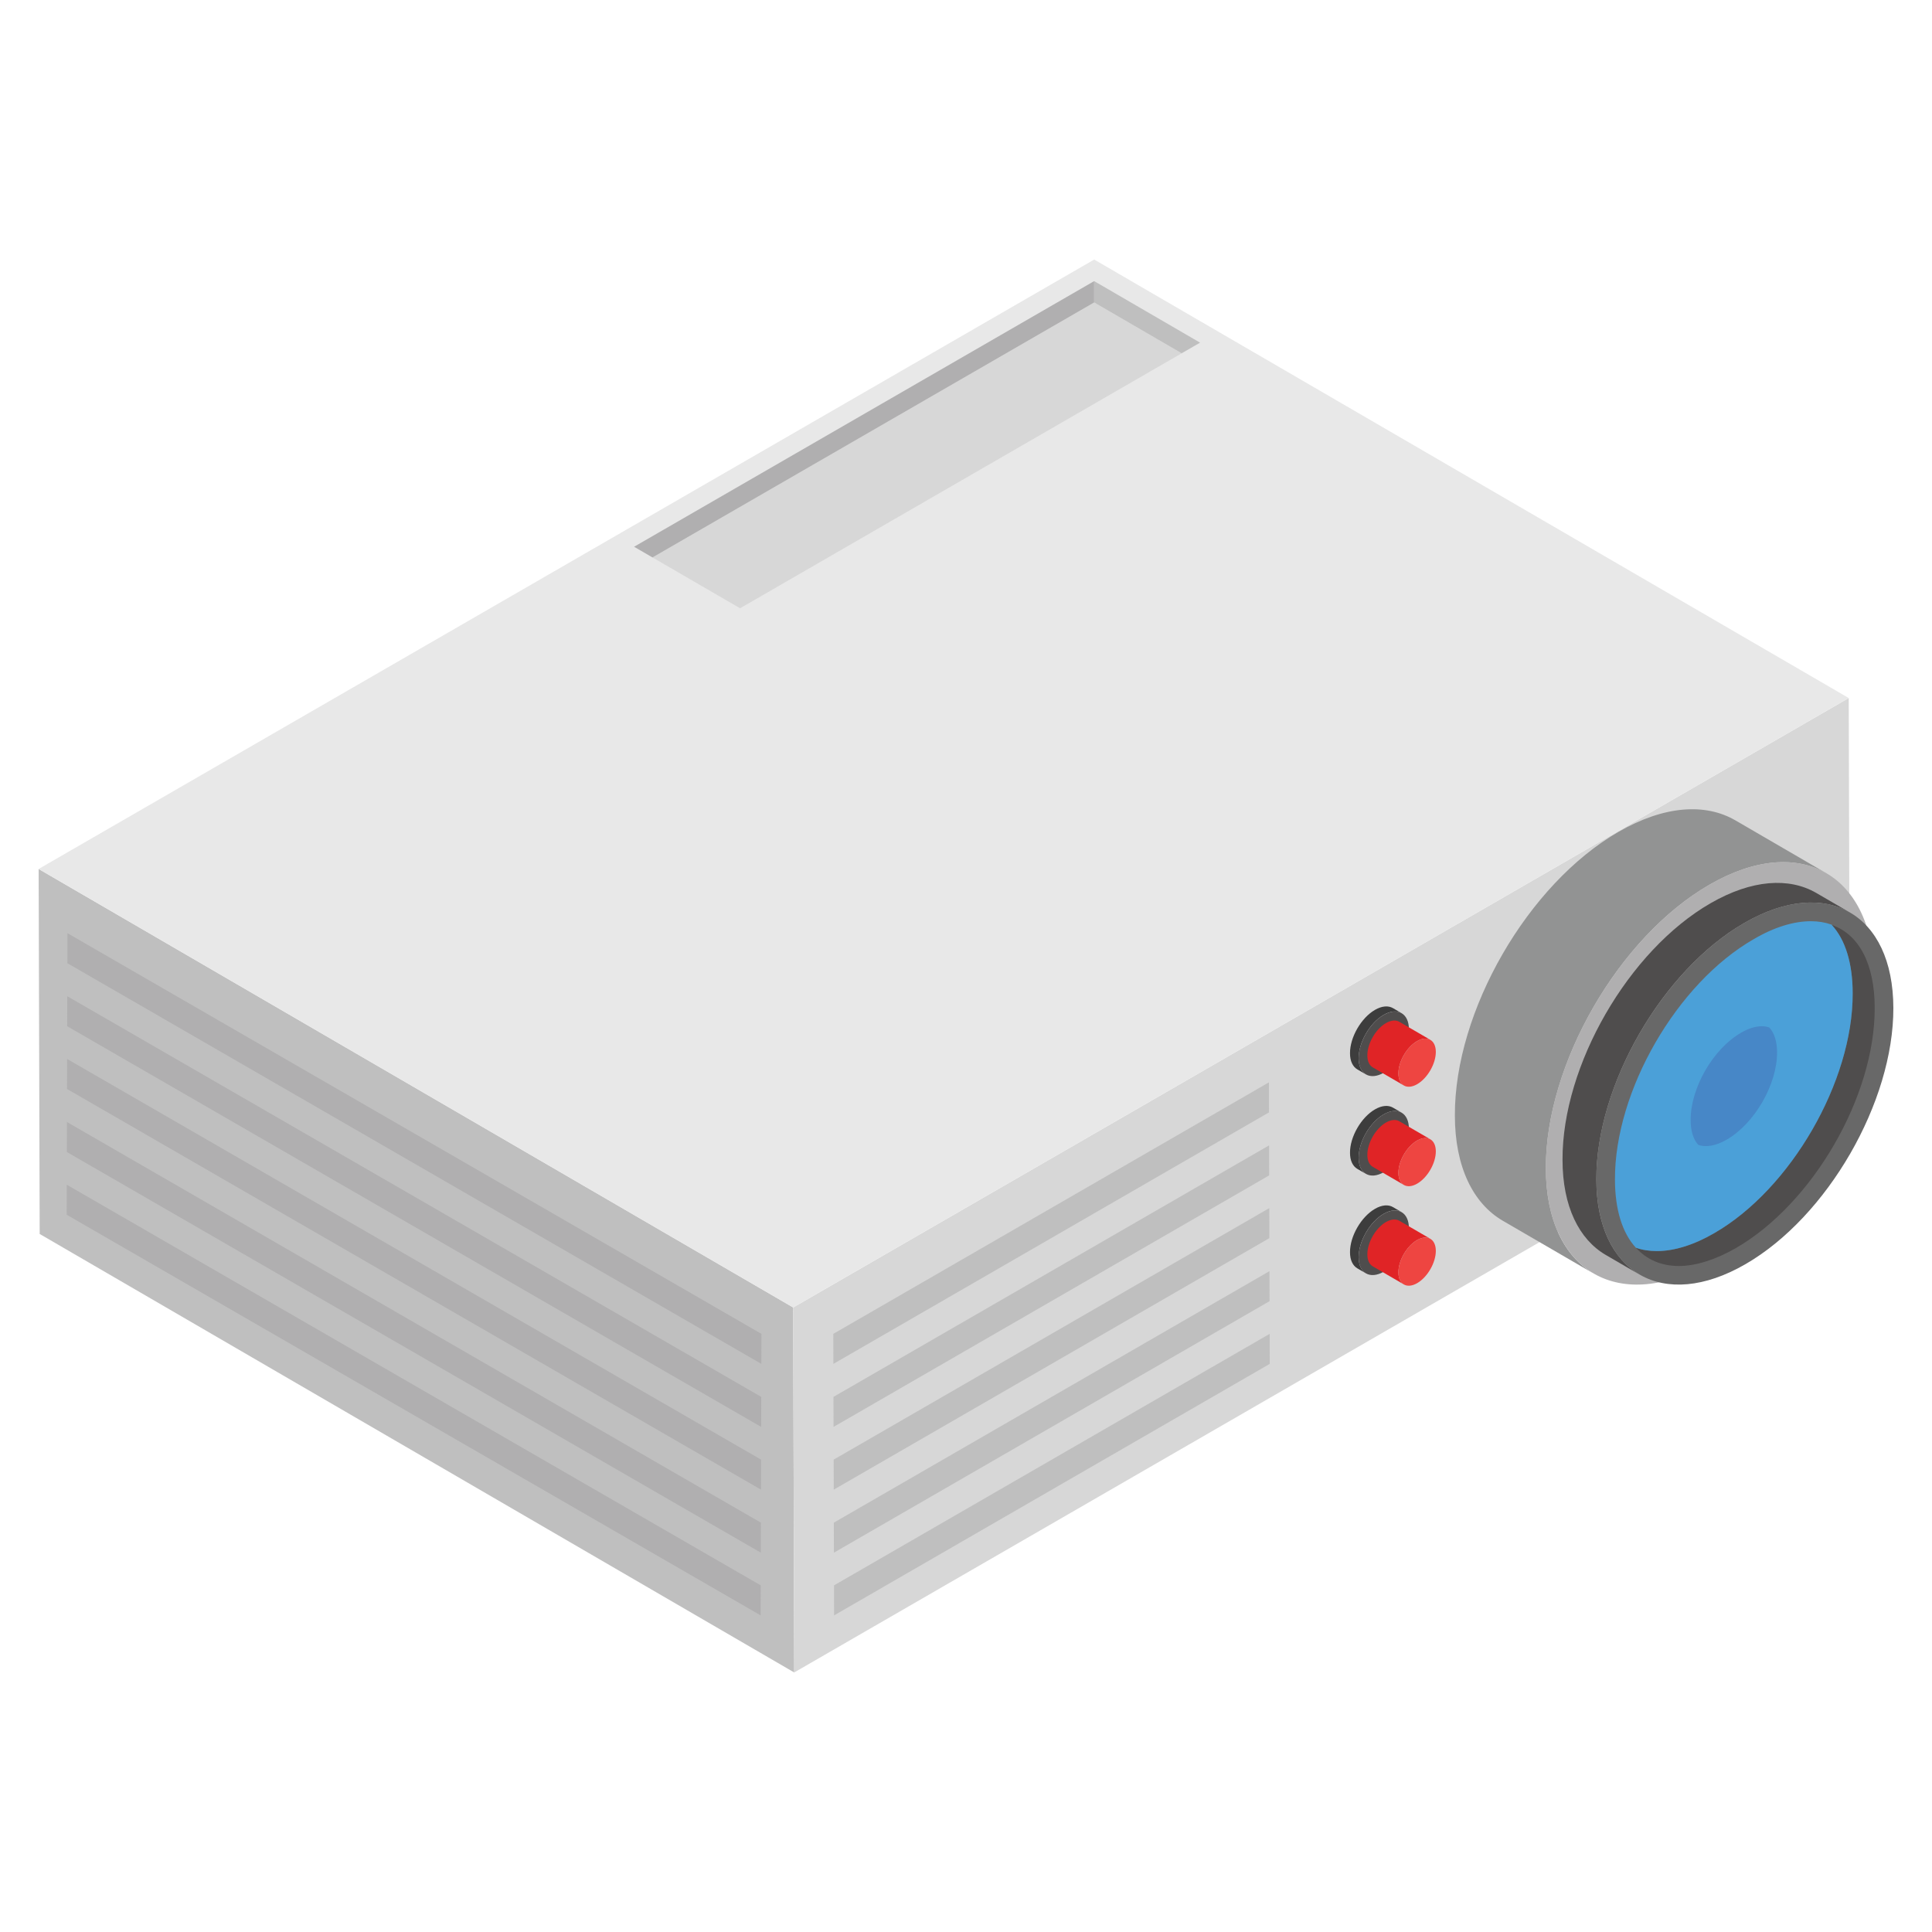 <?xml version="1.0"?>
<svg xmlns="http://www.w3.org/2000/svg" xmlns:xlink="http://www.w3.org/1999/xlink" xmlns:svgjs="http://svgjs.com/svgjs" version="1.1" width="512px" height="512px" x="0" y="0" viewBox="0 0 50 50" style="enable-background:new 0 0 512 512" xml:space="preserve" class=""><g transform="matrix(-1,0,0,1,50,0)"><g><g><g><g><g enable-background="new"><g><path d="m49 22.489-.027 9.446-19.527 11.348.027-9.446z" fill="#bfbfbf" data-original="#bfbfbf"/></g><g><path d="m29.473 33.837-.027 9.446-27.318-15.772.027-9.446z" fill="#d7d7d7" data-original="#d7d7d7"/></g><g><path d="m49 22.489-19.527 11.348-27.318-15.772 19.527-11.348z" fill="#e8e8e8" data-original="#e8e8e8"/><path d="m33.112 14.427-11.43-6.599-2.264 1.315 11.429 6.599z" fill="#d7d7d7" data-original="#d7d7d7"/></g></g></g><g><g enable-background="new"><g><path d="m12.348 28.867c0 1.337-.476 2.279-1.237 2.724l-2.355 1.369c.761-.446 1.237-1.387 1.237-2.724.01-2.699-1.888-5.989-4.236-7.341-1.182-.681-2.248-.746-3.024-.295l2.355-1.369c.776-.451 1.843-.386 3.024.296 2.348 1.352 4.246 4.641 4.236 7.341z" fill="#929393" data-original="#929393"/></g><g><path d="m5.757 22.894c2.347 1.355 4.246 4.641 4.238 7.341-.008 2.696-1.919 3.782-4.266 2.427s-4.243-4.639-4.235-7.335c.008-2.7 1.916-3.788 4.263-2.433z" fill="#b0afb0" data-original="#b0afb0"/></g></g></g><g><g enable-background="new"><g><path d="m9.562 30.015c0 1.209-.43 2.061-1.119 2.463l-.876.509c.688-.403 1.119-1.254 1.119-2.463.009-2.441-1.707-5.416-3.831-6.639-1.069-.616-2.033-.675-2.735-.267l.876-.509c.702-.407 1.667-.349 2.735.267 2.124 1.223 3.84 4.198 3.831 6.639z" fill="#4f4d4d" data-original="#4f4d4d"/></g><g><path d="m4.855 23.884c2.122 1.225 3.84 4.197 3.833 6.639-.007 2.438-1.736 3.42-3.858 2.195-2.122-1.225-3.837-4.195-3.83-6.634.007-2.442 1.733-3.425 3.855-2.2z" fill="#686868" data-original="#686868"/><g><path d="m5.636 31.914c-1.98-1.14-3.592-3.93-3.583-6.209 0-.782.193-1.391.541-1.767-.705.241-1.111 1.014-1.111 2.143-.01 2.289 1.603 5.07 3.592 6.219.521.299 1.033.464 1.477.464.454 0 .83-.164 1.111-.473-.164.058-.348.087-.541.087-.444-0-.956-.155-1.487-.464z" fill="#4f4d4d" data-original="#4f4d4d"/><path d="m4.612 24.305c-.521-.309-1.033-.464-1.477-.464-.193 0-.367.029-.531.087 0 0-.019 0-.01.01-.348.376-.541.985-.541 1.767-.01 2.279 1.603 5.07 3.583 6.209.531.309 1.043.464 1.487.464.193 0 .377-.029.541-.087.348-.377.541-.985.541-1.767.009-2.289-1.603-5.08-3.592-6.219z" fill="#4ba0d8" data-original="#4ba0d8"/><path d="m4.941 26.727c-.19-.112-.376-.168-.537-.168-.07 0-.133.011-.193.032 0 0-.007 0-.004.004-.126.137-.197.358-.197.642-.004.828.583 1.842 1.302 2.256.193.112.379.168.54.168.07 0 .137-.011.197-.032.126-.137.197-.358.197-.642.004-.832-.583-1.846-1.305-2.26z" fill="#4787c7" data-original="#4787c7"/></g></g></g></g><g><g><g><g enable-background="new"><g><path d="m15.062 27.259c0 .205-.073.348-.19.417l-.224.13c.117-.068.19-.212.19-.417.002-.412-.288-.917-.647-1.124-.182-.105-.344-.113-.464-.045l.224-.13c.117-.068.282-.06.464.045.359.207.65.712.647 1.124z" fill="#3d3d3d" data-original="#3d3d3d"/></g><g><path d="m14.19 26.266c.359.207.65.711.649 1.123-.001.412-.294.579-.653.372s-.65-.711-.649-1.123c.001-.412.294-.579.653-.372z" fill="#4f4d4d" data-original="#4f4d4d"/></g></g></g><g><g enable-background="new"><g><path d="m14.613 27.315c0 .153-.054.259-.142.31l-.804.467c.087-.051.142-.158.142-.31.002-.307-.215-.683-.482-.837-.135-.078-.256-.084-.345-.034l.804-.467c.087-.051.21-.044.345.033.267.154.484.53.482.837z" fill="#e02426" data-original="#e02426"/></g><g><path d="m13.327 26.945c.267.154.484.53.483.837-.001.307-.219.431-.486.277s-.484-.53-.483-.837.219-.431.486-.277z" fill="#ee4541" data-original="#ee4541"/></g></g></g></g><g><g><g enable-background="new"><g><path d="m15.062 29.834c0 .205-.073.348-.19.417l-.224.13c.117-.068.19-.212.19-.417.002-.412-.288-.917-.647-1.124-.182-.105-.344-.113-.464-.045l.224-.13c.117-.068.282-.06.464.045.359.207.65.712.647 1.124z" fill="#3d3d3d" data-original="#3d3d3d"/></g><g><path d="m14.19 28.84c.359.207.65.711.649 1.123-.001.412-.294.579-.653.372s-.65-.711-.649-1.123c.001-.412.294-.579.653-.372z" fill="#4f4d4d" data-original="#4f4d4d"/></g></g></g><g><g enable-background="new"><g><path d="m14.613 29.889c0 .153-.054.259-.142.31l-.804.467c.087-.051.142-.158.142-.31.002-.307-.215-.683-.482-.837-.135-.078-.256-.084-.345-.034l.804-.467c.087-.051.21-.044.345.033.267.154.484.53.482.837z" fill="#e02426" data-original="#e02426"/></g><g><path d="m13.327 29.519c.267.154.484.53.483.837-.001.307-.219.431-.486.277s-.484-.53-.483-.837c.001-.307.219-.432.486-.277z" fill="#ee4541" data-original="#ee4541"/></g></g></g></g><g><g><g enable-background="new"><g><path d="m15.062 32.408c0 .205-.073.348-.19.417l-.224.13c.117-.068.19-.212.19-.417.002-.412-.288-.917-.647-1.124-.182-.105-.344-.113-.464-.045l.224-.13c.117-.068.282-.06.464.045.359.207.65.712.647 1.124z" fill="#3d3d3d" data-original="#3d3d3d"/></g><g><path d="m14.19 31.415c.359.207.65.711.649 1.123-.001.412-.294.579-.653.372s-.65-.711-.649-1.123c.001-.412.294-.579.653-.372z" fill="#4f4d4d" data-original="#4f4d4d"/></g></g></g><g><g enable-background="new"><g><path d="m14.613 32.464c0 .153-.054.259-.142.31l-.804.467c.087-.051.142-.158.142-.31.002-.307-.215-.683-.482-.837-.135-.078-.256-.084-.345-.034l.804-.467c.087-.051.21-.044.345.033.267.154.484.53.482.837z" fill="#e02426" data-original="#e02426"/></g><g><path d="m13.327 32.094c.267.154.484.53.483.837-.001.307-.219.431-.486.277s-.484-.53-.483-.837.219-.431.486-.277z" fill="#ee4541" data-original="#ee4541"/></g></g></g></g></g><g><g><path d="m28.434 34.52-.002.777-11.274-6.509.002-.777z" fill="#bfbfbf" data-original="#bfbfbf"/></g><g><path d="m28.43 36.151-.002.777-11.274-6.509.002-.777z" fill="#bfbfbf" data-original="#bfbfbf"/></g><g><path d="m28.416 41.029-.002.777-11.275-6.509.002-.777z" fill="#bfbfbf" data-original="#bfbfbf"/></g><g><path d="m28.421 39.406-.002.777-11.275-6.509.002-.777z" fill="#bfbfbf" data-original="#bfbfbf"/></g><g><path d="m28.425 37.775-.002.777-11.274-6.509.002-.777z" fill="#bfbfbf" data-original="#bfbfbf"/></g></g></g><g><path d="m18.942 8.868.477.275 2.264-1.315v-.553z" fill="#bfbfbf" data-original="#bfbfbf"/><path d="m21.683 7.275v.553l11.43 6.599.477-.277z" fill="#b0afb0" data-original="#b0afb0"/></g></g><g><g><path d="m30.294 34.52.002.777 17.96-10.369-.002-.777z" fill="#b0afb0" data-original="#b0afb0"/></g><g><path d="m30.299 36.151.002.777 17.96-10.369-.002-.777z" fill="#b0afb0" data-original="#b0afb0"/></g><g><path d="m30.312 41.029.002.777 17.96-10.369-.002-.777z" fill="#b0afb0" data-original="#b0afb0"/></g><g><path d="m30.308 39.406.002.777 17.96-10.369-.002-.777z" fill="#b0afb0" data-original="#b0afb0"/></g><g><path d="m30.303 37.775.002.777 17.96-10.369-.002-.777z" fill="#b0afb0" data-original="#b0afb0"/></g></g></g></g></svg>
